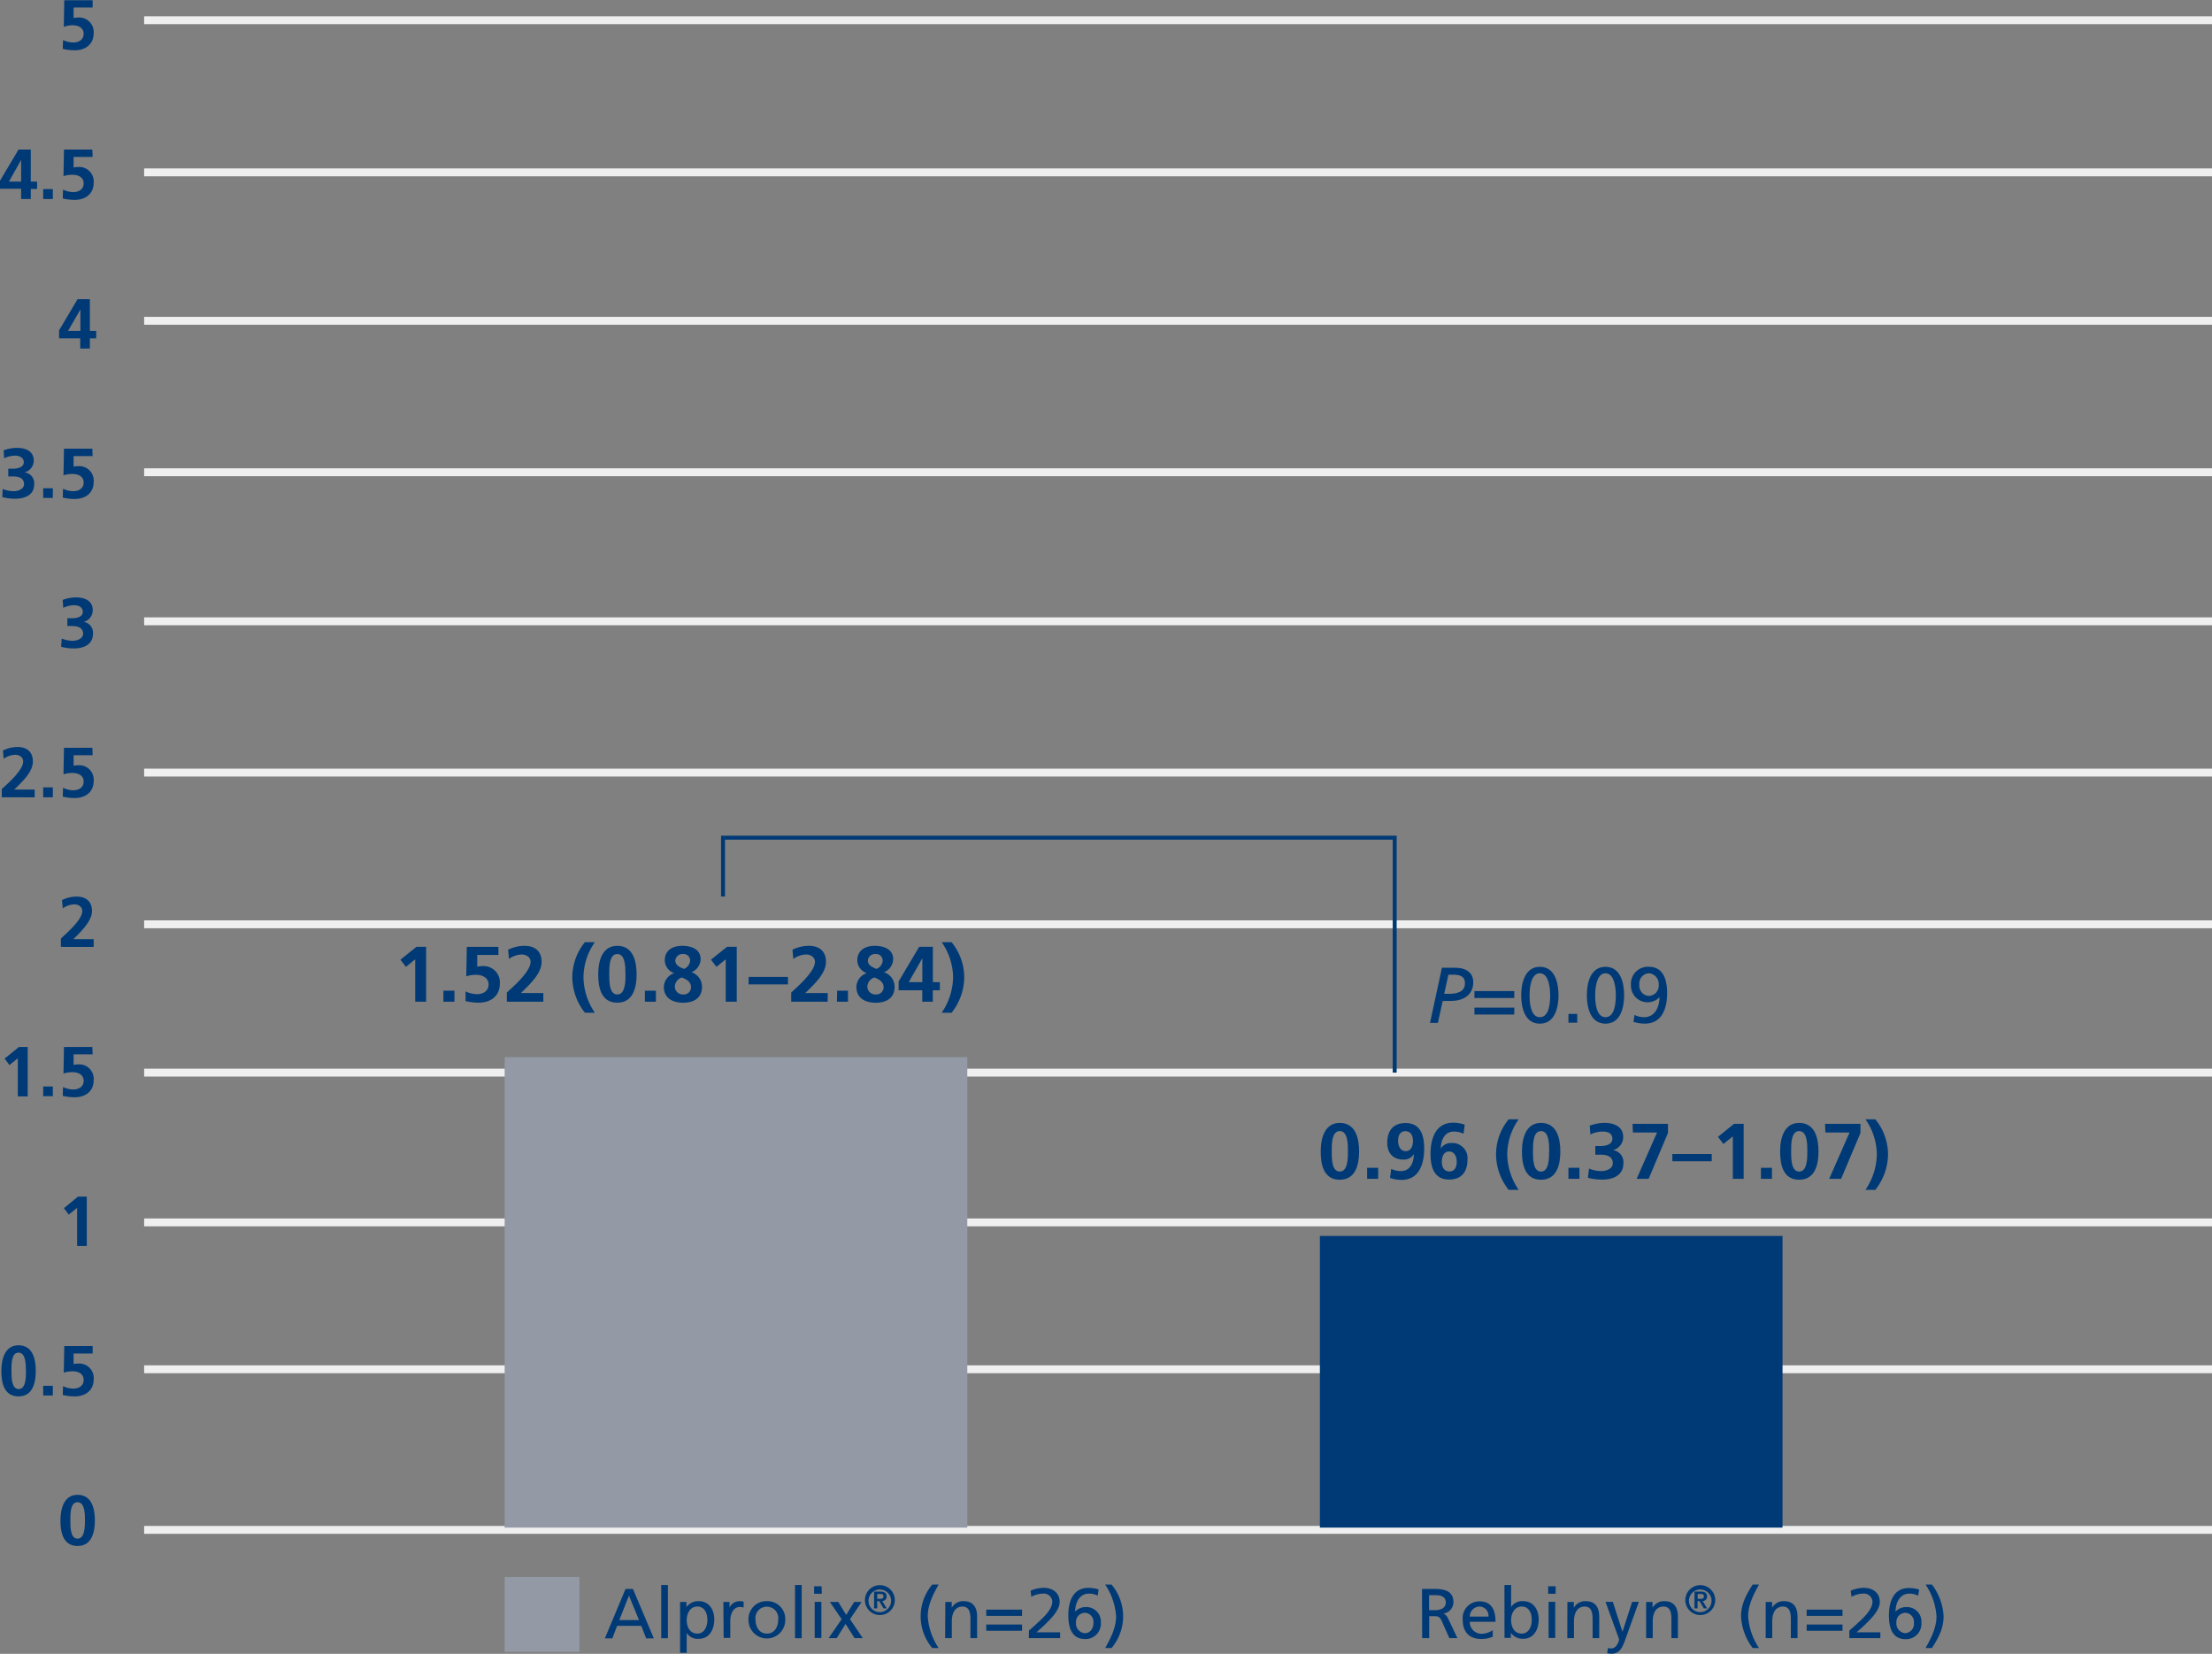 <svg viewBox="0 0 457.47 341.97" xmlns="http://www.w3.org/2000/svg"><rect x="0" y="0" width="457.47" height="341.97" fill="#808080" stroke="none"/><path d="m18.79 5h-3.94v2.18a4.34 4.34 0 0 1 .94-.1 3 3 0 0 1 3.21 3.3c0 1.92-1.34 3.47-4 3.47a11.25 11.25 0 0 1 -2.39-.29l.05-1.83a5.32 5.32 0 0 0 2.09.51c1.07 0 2.18-.5 2.18-1.8s-1.17-1.77-2.34-1.77a5.69 5.69 0 0 0 -1.77.33l.1-5.5h5.87z" fill="#003a76" transform="translate(.37 -3.45)"/><path d="m-.37 40.82 3.83-6.44h2.54v6.62h1.3v1.52h-1.3v2.08h-2v-2.12h-4.37zm4.37.18v-4.48l-2.52 4.48z" fill="#003a76" transform="translate(.37 -3.45)"/><path d="m8.56 42.55h2v2.05h-2z" fill="#003a76" transform="translate(.37 -3.45)"/><path d="m18.79 35.9h-3.94v2.18a5.08 5.08 0 0 1 .94-.1 3 3 0 0 1 3.21 3.33c0 1.92-1.34 3.47-4 3.47a11.25 11.25 0 0 1 -2.39-.29l.05-1.83a5.32 5.32 0 0 0 2.09.51c1.07 0 2.18-.5 2.18-1.8s-1.17-1.78-2.34-1.78a6 6 0 0 0 -1.83.28l.1-5.49h5.87z" fill="#003a76" transform="translate(.37 -3.45)"/><path d="m11.85 71.75 3.82-6.44h2.55v6.57h1.31v1.53h-1.31v2.12h-2v-2.12h-4.37zm4.41.13v-4.44l-2.56 4.44z" fill="#003a76" transform="translate(.37 -3.45)"/><path d="m.18 104.55a6.1 6.1 0 0 0 2.27.47c.85 0 2.15-.41 2.15-1.45 0-1.2-.95-1.6-2.26-1.6h-1v-1.61h.94c1.37 0 2.27-.45 2.27-1.34s-.84-1.35-1.76-1.35a5.22 5.22 0 0 0 -2.3.54l-.11-1.64a7.93 7.93 0 0 1 2.86-.51c1.26 0 3.37.44 3.37 2.62a2.52 2.52 0 0 1 -1.91 2.45 2.24 2.24 0 0 1 2 2.44c0 2.43-2.21 3-3.91 3a10.41 10.41 0 0 1 -2.68-.33z" fill="#003a76" transform="translate(.37 -3.45)"/><path d="m8.56 104.41h2v2h-2z" fill="#003a76" transform="translate(.37 -3.45)"/><path d="m18.79 97.76h-3.94v2.18a4.34 4.34 0 0 1 .94-.1 3 3 0 0 1 3.21 3.32c0 1.92-1.34 3.47-4 3.47a11.25 11.25 0 0 1 -2.39-.29l.05-1.83a5.32 5.32 0 0 0 2.09.51c1.07 0 2.18-.5 2.18-1.8s-1.17-1.77-2.34-1.77a6 6 0 0 0 -1.83.28l.1-5.5h5.87z" fill="#003a76" transform="translate(.37 -3.45)"/><path d="m12.39 135.48a6.18 6.18 0 0 0 2.27.47c.85 0 2.16-.41 2.16-1.45 0-1.2-1-1.6-2.26-1.6h-1v-1.61h.93c1.38 0 2.27-.45 2.27-1.35s-.83-1.34-1.75-1.34a5.19 5.19 0 0 0 -2.3.54l-.12-1.64a7.72 7.72 0 0 1 2.86-.52c1.25 0 3.36.44 3.36 2.63a2.49 2.49 0 0 1 -1.9 2.44 2.24 2.24 0 0 1 1.95 2.43c0 2.43-2.21 3.05-3.91 3.05a10.35 10.35 0 0 1 -2.68-.34z" fill="#003a76" transform="translate(.37 -3.45)"/><path d="m0 168.31v-1.71c1-.93 4.42-3.83 4.42-5.7 0-.94-.83-1.38-1.67-1.38a4.41 4.41 0 0 0 -2.35.82l-.17-1.7a6.84 6.84 0 0 1 3-.73c1.94 0 3.2 1 3.2 3 0 2.17-2.18 4.16-3.85 5.8h4.22v1.61z" fill="#003a76" transform="translate(.37 -3.45)"/><path d="m8.56 166.26h2v2.05h-2z" fill="#003a76" transform="translate(.37 -3.45)"/><path d="m18.79 159.61h-3.94v2.18a5.08 5.08 0 0 1 .94-.1 3 3 0 0 1 3.21 3.31c0 1.91-1.34 3.47-4 3.47a10.63 10.63 0 0 1 -2.39-.3l.05-1.83a5.13 5.13 0 0 0 2.09.52c1.07 0 2.18-.5 2.18-1.81s-1.17-1.77-2.34-1.77a6 6 0 0 0 -1.83.28l.1-5.49h5.87z" fill="#003a76" transform="translate(.37 -3.45)"/><path d="m12.22 199.24v-1.72c.95-.92 4.42-3.82 4.42-5.69 0-.94-.83-1.38-1.67-1.38a4.47 4.47 0 0 0 -2.36.82l-.16-1.7a6.8 6.8 0 0 1 3-.73c1.95 0 3.21 1 3.21 3s-2.18 4.16-3.85 5.8h4.19v1.61z" fill="#003a76" transform="translate(.37 -3.45)"/><path d="m3.54 219.94h1.82v10.22h-2.05v-7.89l-1.73 1.41-1-1.34z" fill="#003a76" transform="translate(.37 -3.45)"/><path d="m8.56 228.11h2v2h-2z" fill="#003a76" transform="translate(.37 -3.45)"/><path d="m18.79 221.46h-3.94v2.19a4.24 4.24 0 0 1 .94-.11 3 3 0 0 1 3.21 3.33c0 1.92-1.34 3.47-4 3.47a11.25 11.25 0 0 1 -2.39-.29l.05-1.83a5.32 5.32 0 0 0 2.09.51c1.07 0 2.18-.5 2.18-1.8s-1.17-1.78-2.34-1.78a6 6 0 0 0 -1.83.28l.1-5.49h5.87z" fill="#003a76" transform="translate(.37 -3.45)"/><path d="m15.76 250.87h1.82v10.22h-2v-7.89l-1.73 1.4-1-1.33z" fill="#003a76" transform="translate(.37 -3.45)"/><path d="m-.09 286.94c0-2.57.78-5.32 3.55-5.32 3 0 3.57 2.94 3.57 5.32s-.61 5.25-3.57 5.25c-3.15 0-3.55-3.12-3.55-5.25zm5.07 0c0-1.32 0-3.8-1.52-3.8s-1.46 2.48-1.46 3.8 0 3.73 1.5 3.73 1.5-2.45 1.5-3.73z" fill="#003a76" transform="translate(.37 -3.45)"/><path d="m8.56 290h2v2h-2z" fill="#003a76" transform="translate(.37 -3.45)"/><path d="m18.79 283.32h-3.94v2.18a5.08 5.08 0 0 1 .94-.1 3 3 0 0 1 3.21 3.32c0 1.92-1.34 3.47-4 3.47a11.25 11.25 0 0 1 -2.39-.29l.05-1.83a5.15 5.15 0 0 0 2.09.51c1.07 0 2.18-.5 2.18-1.8s-1.11-1.78-2.28-1.78a6 6 0 0 0 -1.83.28l.1-5.5h5.87z" fill="#003a76" transform="translate(.37 -3.45)"/><path d="m12.13 317.86c0-2.56.78-5.32 3.54-5.32 3 0 3.58 2.95 3.58 5.32s-.62 5.26-3.58 5.26c-3.14 0-3.54-3.12-3.54-5.26zm5.07 0c0-1.32 0-3.79-1.53-3.79s-1.49 2.47-1.49 3.79 0 3.74 1.49 3.74 1.53-2.45 1.53-3.74z" fill="#003a76" transform="translate(.37 -3.45)"/><path d="m29.81 283.13h427.66" fill="none" stroke="#f0efef" stroke-width="1.63"/><path d="m29.81 252.76h427.66" fill="none" stroke="#f0efef" stroke-width="1.63"/><path d="m29.81 221.79h427.66" fill="none" stroke="#f0efef" stroke-width="1.63"/><path d="m29.81 191.12h427.66" fill="none" stroke="#f0efef" stroke-width="1.63"/><path d="m29.81 159.75h427.66" fill="none" stroke="#f0efef" stroke-width="1.63"/><path d="m29.81 128.47h427.66" fill="none" stroke="#f0efef" stroke-width="1.63"/><path d="m29.81 97.65h427.66" fill="none" stroke="#f0efef" stroke-width="1.63"/><path d="m29.81 4.18h427.66" fill="none" stroke="#f0efef" stroke-width="1.63"/><path d="m29.81 66.33h427.66" fill="none" stroke="#f0efef" stroke-width="1.63"/><path d="m29.81 35.64h427.66" fill="none" stroke="#f0efef" stroke-width="1.63"/><path d="m29.81 316.34h427.66" fill="none" stroke="#f0efef" stroke-width="1.63"/><path d="m297.84 203.56h2.84c1.69 0 3.64.7 3.64 3s-1.64 3.86-4.7 3.86h-1.62l-1 4.54h-1.63zm.47 5.39h.87c1.67 0 3.42-.34 3.42-2.18 0-1.58-1.21-1.78-2.58-1.78h-.84z" fill="#003a76" transform="translate(.37 -3.45)"/><path d="m304.56 208.38h8.24v1.43h-8.24zm0 3.42h8.24v1.43h-8.24z" fill="#003a76" transform="translate(.37 -3.45)"/><path d="m318.09 203.36c3.14 0 3.86 3.39 3.86 5.88s-.72 5.88-3.86 5.88-3.86-3.39-3.86-5.88.77-5.88 3.86-5.88zm0 10.42c2 0 2.13-3.12 2.13-4.54s-.26-4.54-2.13-4.54-2.13 3.11-2.13 4.54.18 4.54 2.13 4.54z" fill="#003a76" transform="translate(.37 -3.45)"/><path d="m324 213.1h1.82v1.82h-1.82z" fill="#003a76" transform="translate(.37 -3.45)"/><path d="m331.67 203.36c3.14 0 3.85 3.39 3.85 5.88s-.71 5.88-3.85 5.88-3.86-3.39-3.86-5.88.71-5.88 3.86-5.88zm0 10.42c1.95 0 2.13-3.12 2.13-4.54s-.26-4.54-2.13-4.54-2.14 3.11-2.14 4.54.18 4.54 2.14 4.54z" fill="#003a76" transform="translate(.37 -3.45)"/><path d="m337.67 213.31a4.36 4.36 0 0 0 2 .47c2.12 0 3.14-1.95 3.17-4.13a3.44 3.44 0 0 1 -5.91-2.54 3.52 3.52 0 0 1 3.65-3.76c3.17 0 3.83 2.87 3.83 5.46 0 3.07-1 6.3-4.61 6.3a8 8 0 0 1 -2.35-.36zm2.88-3.94a2.09 2.09 0 0 0 2.12-2.28 2.22 2.22 0 0 0 -2-2.39 2.12 2.12 0 0 0 -2 2.39 2.08 2.08 0 0 0 1.88 2.28z" fill="#003a76" transform="translate(.37 -3.45)"/><path d="m104.37 218.59h95.68v97.28h-95.68z" fill="#9399a5"/><path d="m272.97 255.56h95.68v60.31h-95.68z" fill="#003a76"/><path d="m129 332h1.53l4.32 10.22h-1.59l-1-2.58h-5l-1 2.58h-1.54zm.71 1.38-2 5.06h4.07z" fill="#003a76" transform="translate(.37 -3.45)"/><path d="m136.38 331.19h1.38v11h-1.38z" fill="#003a76" transform="translate(.37 -3.45)"/><path d="m140.28 334.7h1.31v1.06a3 3 0 0 1 2.54-1.23c2.17 0 3.22 1.77 3.22 3.78s-.95 4-3.21 4a2.68 2.68 0 0 1 -2.49-1.2v4.1h-1.37zm3.58.94c-1.49 0-2.21 1.42-2.21 2.81s.65 2.79 2.2 2.79 2.09-1.66 2.07-2.83c.02-1.35-.56-2.77-2.06-2.77z" fill="#003a76" transform="translate(.37 -3.45)"/><path d="m149.23 334.7h1.28v1.16a2.27 2.27 0 0 1 2-1.33 3.82 3.82 0 0 1 .91.1v1.23a2.1 2.1 0 0 0 -.76-.13c-1.23 0-2 1.17-2 3v3.4h-1.37z" fill="#003a76" transform="translate(.37 -3.45)"/><path d="m158.24 334.53a3.68 3.68 0 0 1 3.79 3.91 3.8 3.8 0 1 1 -7.6 0 3.69 3.69 0 0 1 3.81-3.91zm0 6.71c1.61 0 2.32-1.47 2.32-2.8a2.37 2.37 0 1 0 -4.67 0c0 1.33.72 2.8 2.35 2.8z" fill="#003a76" transform="translate(.37 -3.45)"/><path d="m164.05 331.19h1.38v11h-1.38z" fill="#003a76" transform="translate(.37 -3.45)"/><path d="m169.59 333h-1.59v-1.55h1.55zm-1.47 1.67h1.38v7.47h-1.38z" fill="#003a76" transform="translate(.37 -3.45)"/><path d="m173.69 338.26-2.43-3.56h1.74l1.63 2.67 1.65-2.67h1.54l-2.4 3.56 2.64 3.91h-1.7l-1.85-2.93-1.84 2.93h-1.67z" fill="#003a76" transform="translate(.37 -3.45)"/><path d="m178.51 334.31a3.09 3.09 0 1 1 3.08 3.09 3.08 3.08 0 0 1 -3.08-3.09zm5.41 0a2.34 2.34 0 1 0 -2.33 2.49 2.36 2.36 0 0 0 2.33-2.49zm-3.52-1.76h1.3c.84 0 1.29.29 1.29 1a.87.87 0 0 1 -.91.94l.94 1.53h-.67l-.9-1.51h-.4v1.51h-.65zm.65 1.5h.58c.38 0 .71-.05.71-.52s-.37-.48-.71-.48h-.58z" fill="#003a76" transform="translate(.37 -3.45)"/><path d="m192.43 344.22a10.17 10.17 0 0 1 0-13.12h1.32c-1.13 2-2.25 4.2-2.25 6.56a13.3 13.3 0 0 0 2.25 6.56z" fill="#003a76" transform="translate(.37 -3.45)"/><path d="m195.13 334.7h1.33v1.19a2.69 2.69 0 0 1 2.45-1.36c1.93 0 2.8 1.2 2.8 3.2v4.44h-1.38v-3.86c0-1.75-.38-2.6-1.58-2.67-1.57 0-2.27 1.26-2.27 3.08v3.45h-1.38z" fill="#003a76" transform="translate(.37 -3.45)"/><path d="m203.6 336.28h7.4v1.29h-7.4zm0 3.08h7.4v1.29h-7.4z" fill="#003a76" transform="translate(.37 -3.45)"/><path d="m212.43 340.61c.53-.47 1.19-1 1.83-1.65 1.13-1 3-2.71 3-4.36a1.77 1.77 0 0 0 -2-1.63 5.18 5.18 0 0 0 -2.34.66l-.15-1.26a6.93 6.93 0 0 1 2.68-.6c1.85 0 3.33 1 3.33 2.92 0 1.7-1.83 3.51-3 4.64-.57.57-1.3 1.19-1.8 1.64h4.9v1.2h-6.47z" fill="#003a76" transform="translate(.37 -3.45)"/><path d="m226.65 333.4a3.84 3.84 0 0 0 -1.81-.43c-1.91 0-2.83 1.76-2.86 3.72a3 3 0 0 1 2.24-.94 3 3 0 0 1 3.08 3.22 3.17 3.17 0 0 1 -3.28 3.39c-2.86 0-3.45-2.58-3.45-4.91 0-2.77.91-5.67 4.15-5.67a7.27 7.27 0 0 1 2.11.32zm-2.59 3.54a1.87 1.87 0 0 0 -1.9 2.05 2 2 0 0 0 1.8 2.16c1.23 0 1.81-1.06 1.81-2.16a1.87 1.87 0 0 0 -1.71-2.05z" fill="#003a76" transform="translate(.37 -3.45)"/><path d="m229.51 331.1a10.17 10.17 0 0 1 0 13.12h-1.32c1.13-2 2.26-4.2 2.26-6.56a13.31 13.31 0 0 0 -2.26-6.56z" fill="#003a76" transform="translate(.37 -3.45)"/><path d="m104.37 326.08h15.47v15.47h-15.47z" fill="#9399a5"/><g transform="translate(.37 -3.45)"><path d="m293.72 332h2.5c2 0 4 .32 4 2.77a2.39 2.39 0 0 1 -2.11 2.33c.46.17.68.39 1 1l1.93 4.07h-1.67l-1.57-3.54c-.45-1-.93-1-1.71-1h-.88v4.54h-1.46zm1.46 4.39h1.25c1.39 0 2.21-.61 2.21-1.59s-.7-1.51-2.05-1.51h-1.41z" fill="#003a76"/><path d="m308.35 341.87a5.76 5.76 0 0 1 -2.36.48c-2.65 0-3.86-1.61-3.86-4a3.47 3.47 0 0 1 3.5-3.78c2.49 0 3.29 1.81 3.29 4.22h-5.33a2.45 2.45 0 0 0 2.46 2.49 4.4 4.4 0 0 0 2.3-.75zm-.89-4.15a1.89 1.89 0 0 0 -1.86-2.08 2.07 2.07 0 0 0 -2 2.08z" fill="#003a76"/><path d="m310.77 331.19h1.38v4.54a2.68 2.68 0 0 1 2.48-1.2c2.17 0 3.22 1.77 3.22 3.78s-.95 4-3.21 4a3 3 0 0 1 -2.54-1.23v1.05h-1.32zm3.59 4.45c-1.5 0-2.21 1.42-2.21 2.81s.64 2.79 2.19 2.79 2.1-1.66 2.07-2.83c.03-1.35-.56-2.77-2.05-2.77z" fill="#003a76"/><path d="m321.36 333h-1.55v-1.55h1.55zm-1.46 1.67h1.37v7.47h-1.37z" fill="#003a76"/><path d="m323.79 334.7h1.33v1.19a2.69 2.69 0 0 1 2.45-1.36c1.93 0 2.8 1.2 2.8 3.2v4.44h-1.37v-3.86c0-1.75-.38-2.6-1.58-2.67-1.57 0-2.27 1.26-2.27 3.08v3.45h-1.38z" fill="#003a76"/><path d="m332.19 344.19a2 2 0 0 0 .64.12c1.23 0 1.64-1.7 1.64-1.84a3.85 3.85 0 0 0 -.26-.8l-2.54-7h1.51l2 6.18 2-6.18h1.39l-2.75 7.63c-.52 1.44-1.06 3.09-2.87 3.09a4.19 4.19 0 0 1 -.94-.1z" fill="#003a76"/><path d="m340.07 334.7h1.33v1.19a2.69 2.69 0 0 1 2.45-1.36c1.93 0 2.79 1.2 2.79 3.2v4.44h-1.34v-3.86c0-1.75-.38-2.6-1.59-2.67-1.56 0-2.27 1.26-2.27 3.08v3.45h-1.37z" fill="#003a76"/><path d="m348.18 334.31a3.09 3.09 0 1 1 3.08 3.09 3.08 3.08 0 0 1 -3.08-3.09zm5.42 0a2.34 2.34 0 1 0 -2.34 2.49 2.37 2.37 0 0 0 2.34-2.49zm-3.52-1.76h1.3c.83 0 1.29.29 1.29 1a.88.88 0 0 1 -.92.94l.94 1.53h-.69l-.9-1.51h-.39v1.51h-.65zm.65 1.5h.57c.38 0 .72-.05.72-.52s-.38-.48-.71-.48h-.58z" fill="#003a76"/><path d="m362.11 344.22a11.73 11.73 0 0 1 -2.41-6.56c0-2.5 1.09-4.53 2.41-6.56h1.31c-1.12 2-2.25 4.2-2.25 6.56a13.3 13.3 0 0 0 2.25 6.56z" fill="#003a76"/><path d="m364.8 334.7h1.33v1.19a2.69 2.69 0 0 1 2.45-1.36c1.93 0 2.8 1.2 2.8 3.2v4.44h-1.38v-3.86c0-1.75-.38-2.6-1.58-2.67-1.57 0-2.27 1.26-2.27 3.08v3.45h-1.35z" fill="#003a76"/><path d="m373.27 336.28h7.41v1.29h-7.41zm0 3.08h7.41v1.29h-7.41z" fill="#003a76"/><path d="m382.1 340.61c.53-.47 1.19-1 1.83-1.65 1.13-1 2.95-2.71 2.95-4.36a1.77 1.77 0 0 0 -2-1.63 5.21 5.21 0 0 0 -2.34.66l-.15-1.26a6.93 6.93 0 0 1 2.68-.6c1.85 0 3.33 1 3.33 2.92 0 1.7-1.83 3.51-3 4.64-.57.57-1.3 1.19-1.8 1.64h4.91v1.2h-6.41z" fill="#003a76"/><path d="m396.33 333.4a3.91 3.91 0 0 0 -1.82-.43c-1.9 0-2.83 1.76-2.86 3.72a3 3 0 0 1 2.24-.94 3 3 0 0 1 3.11 3.25 3.17 3.17 0 0 1 -3.28 3.39c-2.86 0-3.44-2.58-3.44-4.91 0-2.77.91-5.67 4.14-5.67a7.15 7.15 0 0 1 2.11.32zm-2.6 3.54a1.88 1.88 0 0 0 -1.9 2.05 2 2 0 0 0 1.8 2.16 1.92 1.92 0 0 0 1.82-2.16 1.87 1.87 0 0 0 -1.72-2.05z" fill="#003a76"/><path d="m399.18 331.1a11.73 11.73 0 0 1 2.41 6.56c0 2.51-1.09 4.53-2.41 6.56h-1.32c1.13-2 2.26-4.2 2.26-6.56a13.21 13.21 0 0 0 -2.26-6.56z" fill="#003a76"/><path d="m272.77 241.55c0-2.85.86-5.91 3.94-5.91 3.32 0 4 3.27 4 5.91s-.68 5.84-4 5.84c-3.5 0-3.94-3.47-3.94-5.84zm5.63 0c0-1.47 0-4.22-1.69-4.22s-1.66 2.75-1.66 4.22 0 4.15 1.66 4.15 1.69-2.7 1.69-4.15z" fill="#003a76"/><path d="m282.37 244.92h2.28v2.28h-2.28z" fill="#003a76"/><path d="m287.35 245.14a4.7 4.7 0 0 0 2 .46c2 0 2.64-1.82 2.7-3.52a2.43 2.43 0 0 1 -2.2 1.14c-2.15 0-3.32-1.37-3.32-3.47 0-2.46 1.2-4.08 3.78-4.08 3.16 0 3.86 2.62 3.86 5.29 0 3.08-1 6.46-4.68 6.46a6.94 6.94 0 0 1 -2.39-.41zm4.5-5.79c0-1.08-.46-2-1.58-2s-1.5 1-1.5 2 .46 2.13 1.55 2.13 1.53-.99 1.53-2.13z" fill="#003a76"/><path d="m302.31 237.88a4.8 4.8 0 0 0 -2-.45c-2 0-2.64 1.82-2.71 3.51a2.45 2.45 0 0 1 2.19-1.14 3.13 3.13 0 0 1 3.33 3.47c0 2.45-1.21 4.08-3.78 4.08-3.16 0-3.86-2.62-3.86-5.29 0-3.08 1-6.46 4.67-6.46a7.28 7.28 0 0 1 2.4.4zm-4.49 5.8c0 1.07.45 2 1.58 2s1.5-1 1.5-2-.46-2.13-1.55-2.13-1.53.99-1.53 2.13z" fill="#003a76"/><path d="m313.71 234.89a12.73 12.73 0 0 0 -2.36 7.29 13.3 13.3 0 0 0 2.36 7.3h-2.07a11.93 11.93 0 0 1 -2.61-7.3 11.45 11.45 0 0 1 2.61-7.29z" fill="#003a76"/><path d="m314.39 241.55c0-2.85.86-5.91 3.94-5.91 3.32 0 4 3.27 4 5.91s-.68 5.84-4 5.84c-3.5 0-3.94-3.47-3.94-5.84zm5.63 0c0-1.47 0-4.22-1.69-4.22s-1.66 2.75-1.66 4.22 0 4.15 1.66 4.15 1.67-2.7 1.67-4.15z" fill="#003a76"/><path d="m324 244.92h2.28v2.28h-2.28z" fill="#003a76"/><path d="m328.26 245.08a6.83 6.83 0 0 0 2.52.52c1 0 2.4-.46 2.4-1.61 0-1.34-1.06-1.78-2.51-1.78h-1.11v-1.79h1c1.53 0 2.53-.5 2.53-1.49 0-1.14-.93-1.5-2-1.5a5.76 5.76 0 0 0 -2.55.6l-.13-1.82a8.7 8.7 0 0 1 3.17-.57c1.4 0 3.75.49 3.75 2.91a2.79 2.79 0 0 1 -2.12 2.72 2.49 2.49 0 0 1 2.16 2.71c0 2.7-2.45 3.38-4.34 3.38a11.69 11.69 0 0 1 -3-.37z" fill="#003a76"/><path d="m337.26 235.83h7.33v1.89l-4 9.48h-2.48l4.22-9.58h-5z" fill="#003a76"/><path d="m345.49 242.07h8.15v1.5h-8.15z" fill="#003a76"/><path d="m358.24 235.83h2v11.37h-2.24v-8.78l-1.94 1.58-1.14-1.48z" fill="#003a76"/><path d="m363.81 244.92h2.28v2.28h-2.28z" fill="#003a76"/><path d="m367.78 241.55c0-2.85.86-5.91 3.94-5.91 3.32 0 4 3.27 4 5.91s-.68 5.84-4 5.84c-3.5 0-3.94-3.47-3.94-5.84zm5.63 0c0-1.47 0-4.22-1.69-4.22s-1.66 2.75-1.66 4.22 0 4.15 1.66 4.15 1.69-2.7 1.69-4.15z" fill="#003a76"/><path d="m377.07 235.83h7.33v1.89l-4 9.48h-2.47l4.21-9.58h-5z" fill="#003a76"/><path d="m385.42 249.48a13.38 13.38 0 0 0 2.36-7.3 12.81 12.81 0 0 0 -2.36-7.29h2.05a11.53 11.53 0 0 1 2.63 7.29 12 12 0 0 1 -2.63 7.3z" fill="#003a76"/><path d="m85.76 199.22h2v11.36h-2.26v-8.77l-1.92 1.56-1.14-1.48z" fill="#003a76"/><path d="m91.33 208.3h2.28v2.28h-2.28z" fill="#003a76"/><path d="m102.71 200.91h-4.38v2.43a5.13 5.13 0 0 1 1-.12 3.38 3.38 0 0 1 3.67 3.7c0 2.13-1.5 3.86-4.43 3.86a12.33 12.33 0 0 1 -2.66-.33v-2a5.83 5.83 0 0 0 2.33.57c1.19 0 2.43-.56 2.43-2s-1.31-2-2.61-2a6.62 6.62 0 0 0 -2 .31l.11-6.1h6.53z" fill="#003a76"/><path d="m104.45 210.58v-1.9c1.06-1 4.91-4.25 4.91-6.34 0-1-.92-1.53-1.85-1.53a4.93 4.93 0 0 0 -2.62.92l-.18-1.89a7.55 7.55 0 0 1 3.37-.82c2.16 0 3.56 1.09 3.56 3.32 0 2.41-2.42 4.63-4.28 6.45h4.64v1.79z" fill="#003a76"/><path d="m122.66 198.27a12.76 12.76 0 0 0 -2.36 7.3 13.26 13.26 0 0 0 2.36 7.29h-2.06a11.9 11.9 0 0 1 -2.61-7.29 11.48 11.48 0 0 1 2.61-7.3z" fill="#003a76"/><path d="m123.35 204.93c0-2.85.86-5.91 3.94-5.91 3.32 0 4 3.28 4 5.91s-.68 5.85-4 5.85c-3.5 0-3.94-3.47-3.94-5.85zm5.63 0c0-1.46 0-4.21-1.69-4.21s-1.66 2.75-1.66 4.21 0 4.15 1.66 4.15 1.71-2.71 1.71-4.15z" fill="#003a76"/><path d="m133 208.3h2.28v2.28h-2.28z" fill="#003a76"/><path d="m139 204.66a2.9 2.9 0 0 1 -1.89-2.64c0-2 1.54-3 3.61-3s3.81.83 3.81 2.74a3 3 0 0 1 -1.89 2.72 3.18 3.18 0 0 1 2.18 3c0 2.3-1.66 3.31-3.9 3.31s-4-1-4-3.27a3.08 3.08 0 0 1 2.09-2.82zm1.92 4.42a1.49 1.49 0 0 0 1.62-1.51c0-1.12-1-1.66-1.9-2a2.07 2.07 0 0 0 -1.45 1.87 1.66 1.66 0 0 0 1.74 1.64zm.16-5.29a2 2 0 0 0 1.27-1.64 1.33 1.33 0 0 0 -1.4-1.43 1.48 1.48 0 0 0 -1.66 1.36c.01.98 1.02 1.42 1.8 1.71z" fill="#003a76"/><path d="m150 199.22h2v11.36h-2.28v-8.77l-1.92 1.56-1.14-1.48z" fill="#003a76"/><path d="m154.45 205.45h8.14v1.55h-8.14z" fill="#003a76"/><path d="m163.26 210.58v-1.9c1.06-1 4.91-4.25 4.91-6.34 0-1-.92-1.53-1.85-1.53a4.93 4.93 0 0 0 -2.62.92l-.18-1.89a7.55 7.55 0 0 1 3.37-.82c2.16 0 3.56 1.09 3.56 3.32 0 2.41-2.42 4.63-4.28 6.45h4.64v1.79z" fill="#003a76"/><path d="m172.76 208.3h2.24v2.28h-2.28z" fill="#003a76"/><path d="m178.82 204.66a2.9 2.9 0 0 1 -1.89-2.64c0-2 1.55-3 3.61-3s3.81.83 3.81 2.74a3 3 0 0 1 -1.88 2.72 3.2 3.2 0 0 1 2.18 3c0 2.3-1.66 3.31-3.91 3.31s-4-1-4-3.27a3.07 3.07 0 0 1 2.08-2.82zm1.92 4.42a1.5 1.5 0 0 0 1.63-1.51c0-1.12-1-1.66-1.91-2a2.07 2.07 0 0 0 -1.45 1.87 1.66 1.66 0 0 0 1.73 1.64zm.16-5.29a1.94 1.94 0 0 0 1.27-1.64 1.33 1.33 0 0 0 -1.4-1.43 1.48 1.48 0 0 0 -1.66 1.36c0 .98 1.01 1.42 1.79 1.71z" fill="#003a76"/><path d="m185.48 206.38 4.25-7.16h2.83v7.31h1.44v1.69h-1.45v2.36h-2.18v-2.36h-4.9zm4.9.15v-4.93l-2.81 4.93z" fill="#003a76"/><path d="m194.38 212.86a13.43 13.43 0 0 0 2.36-7.29 12.91 12.91 0 0 0 -2.36-7.3h2.05a11.6 11.6 0 0 1 2.62 7.3 12 12 0 0 1 -2.62 7.29z" fill="#003a76"/></g><path d="m149.53 185.38v-12.17h138.91v48.58" fill="none" stroke="#003a76" stroke-miterlimit="10" stroke-width=".82"/></svg>